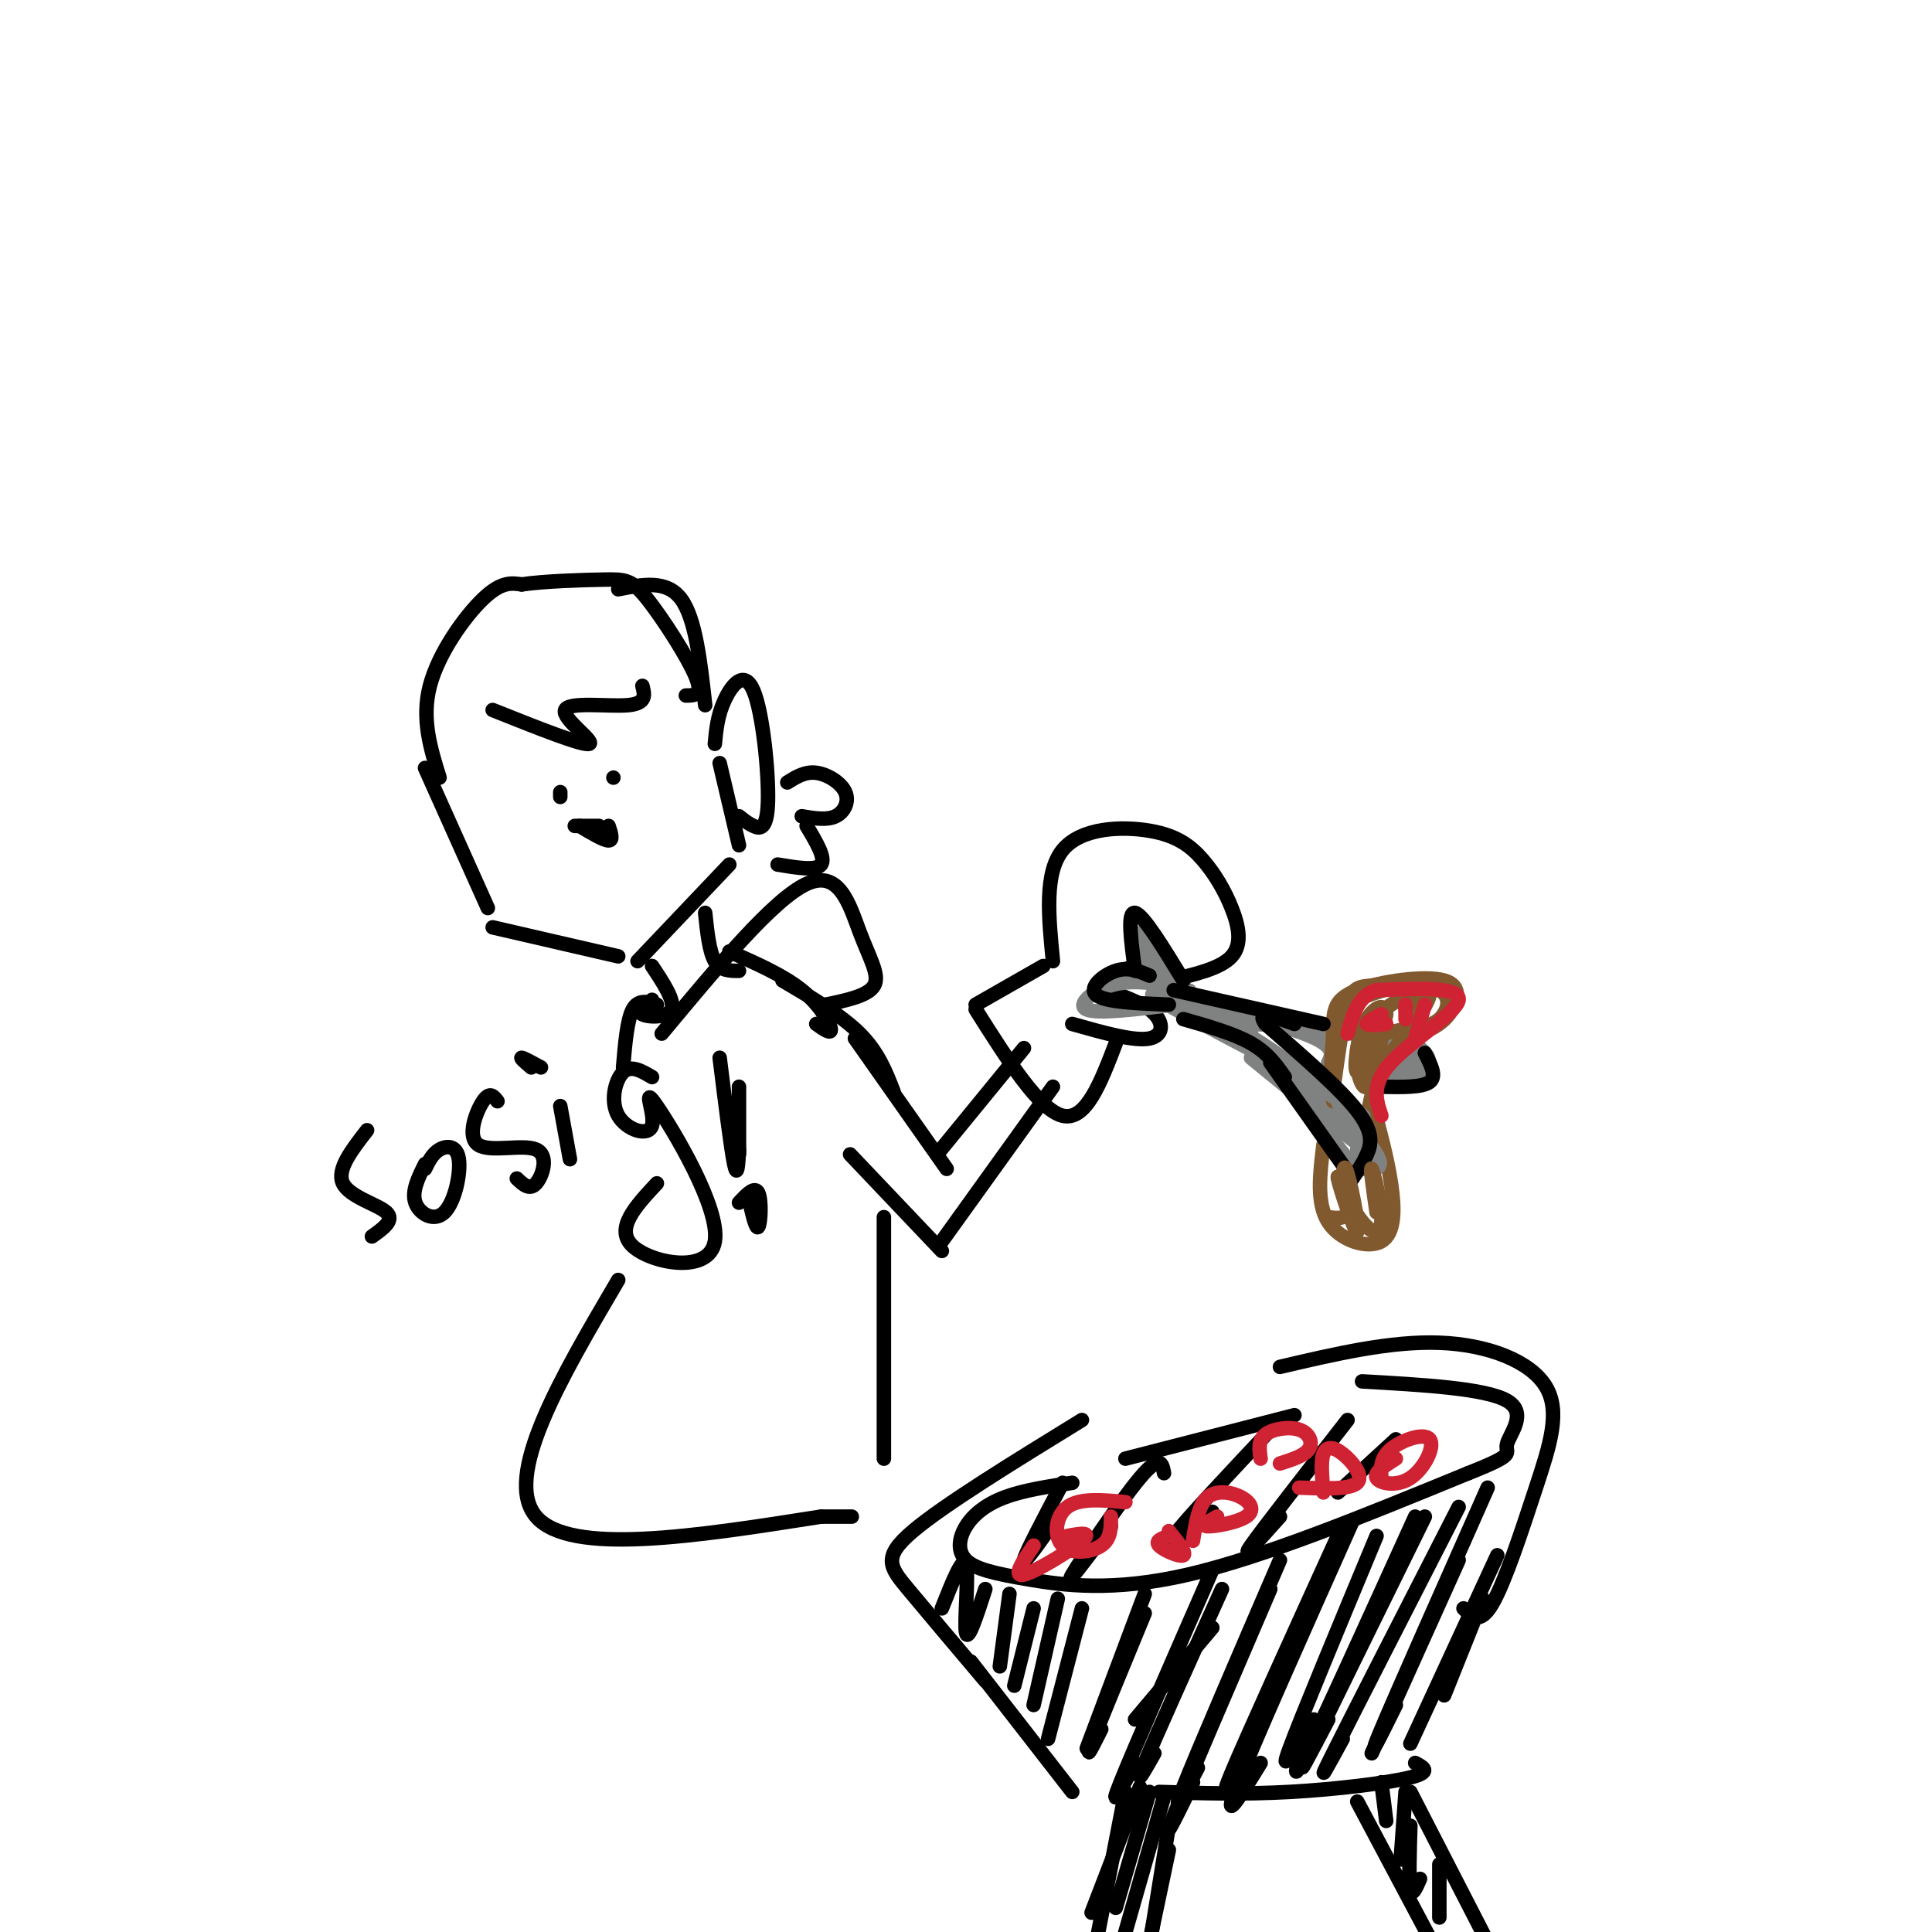 <svg viewBox='0 0 400 400' version='1.1' xmlns='http://www.w3.org/2000/svg' xmlns:xlink='http://www.w3.org/1999/xlink'><g fill='none' stroke='rgb(0,0,0)' stroke-width='3' stroke-linecap='round' stroke-linejoin='round'><path d='M88,159c0.000,0.000 13.000,29.000 13,29'/><path d='M102,192c0.000,0.000 26.000,6.000 26,6'/><path d='M132,199c0.000,0.000 19.000,-20.000 19,-20'/><path d='M119,171c0.000,0.000 5.000,0.000 5,0'/><path d='M120,171c2.500,1.500 5.000,3.000 6,3c1.000,0.000 0.500,-1.500 0,-3'/><path d='M116,164c0.000,0.000 0.000,1.000 0,1'/><path d='M127,161c0.000,0.000 0.000,0.000 0,0'/><path d='M148,154c0.276,-2.923 0.552,-5.847 2,-9c1.448,-3.153 4.069,-6.536 6,-2c1.931,4.536 3.174,16.990 3,23c-0.174,6.010 -1.764,5.574 -3,5c-1.236,-0.574 -2.118,-1.287 -3,-2'/><path d='M149,158c0.000,0.000 4.000,17.000 4,17'/><path d='M76,234c-3.178,4.089 -6.356,8.178 -5,11c1.356,2.822 7.244,4.378 9,6c1.756,1.622 -0.622,3.311 -3,5'/><path d='M88,241c-1.407,2.844 -2.813,5.687 -2,8c0.813,2.313 3.847,4.094 6,2c2.153,-2.094 3.426,-8.064 3,-11c-0.426,-2.936 -2.550,-2.839 -4,-2c-1.450,0.839 -2.225,2.419 -3,4'/><path d='M103,228c-0.797,-1.046 -1.595,-2.093 -3,0c-1.405,2.093 -3.418,7.324 -1,9c2.418,1.676 9.266,-0.203 12,1c2.734,1.203 1.352,5.486 0,7c-1.352,1.514 -2.676,0.257 -4,-1'/><path d='M116,229c0.000,0.000 2.000,11.000 2,11'/><path d='M110,221c-1.167,-1.000 -2.333,-2.000 -2,-2c0.333,0.000 2.167,1.000 4,2'/><path d='M135,223c-2.182,-1.290 -4.364,-2.580 -6,-1c-1.636,1.580 -2.726,6.029 -1,9c1.726,2.971 6.269,4.465 7,2c0.731,-2.465 -2.351,-8.887 1,-4c3.351,4.887 13.133,21.085 12,28c-1.133,6.915 -13.181,4.547 -17,1c-3.819,-3.547 0.590,-8.274 5,-13'/><path d='M91,161c-1.889,-6.089 -3.778,-12.178 -2,-19c1.778,-6.822 7.222,-14.378 11,-18c3.778,-3.622 5.889,-3.311 8,-3'/><path d='M108,121c4.708,-0.691 12.478,-0.917 17,-1c4.522,-0.083 5.794,-0.022 9,4c3.206,4.022 8.344,12.006 10,16c1.656,3.994 -0.172,3.997 -2,4'/><path d='M102,147c9.387,3.744 18.774,7.488 20,7c1.226,-0.488 -5.708,-5.208 -5,-7c0.708,-1.792 9.060,-0.655 13,-1c3.940,-0.345 3.470,-2.173 3,-4'/><path d='M128,122c5.000,-1.000 10.000,-2.000 13,2c3.000,4.000 4.000,13.000 5,22'/><path d='M163,162c1.839,-1.149 3.679,-2.298 6,-2c2.321,0.298 5.125,2.042 6,4c0.875,1.958 -0.179,4.131 -2,5c-1.821,0.869 -4.411,0.435 -7,0'/><path d='M167,171c2.000,3.333 4.000,6.667 3,8c-1.000,1.333 -5.000,0.667 -9,0'/><path d='M135,200c2.400,3.622 4.800,7.244 4,9c-0.800,1.756 -4.800,1.644 -6,1c-1.200,-0.644 0.400,-1.822 2,-3'/><path d='M146,189c0.417,4.000 0.833,8.000 2,10c1.167,2.000 3.083,2.000 5,2'/><path d='M151,197c5.600,2.467 11.200,4.933 15,8c3.800,3.067 5.800,6.733 6,8c0.200,1.267 -1.400,0.133 -3,-1'/><path d='M162,203c6.083,3.583 12.167,7.167 16,11c3.833,3.833 5.417,7.917 7,12'/><path d='M177,215c0.000,0.000 19.000,27.000 19,27'/><path d='M194,239c0.000,0.000 18.000,-22.000 18,-22'/><path d='M176,239c0.000,0.000 19.000,20.000 19,20'/><path d='M195,257c0.000,0.000 23.000,-32.000 23,-32'/><path d='M216,200c0.000,0.000 -14.000,8.000 -14,8'/><path d='M202,209c6.583,10.417 13.167,20.833 18,22c4.833,1.167 7.917,-6.917 11,-15'/><path d='M218,199c-0.903,-9.148 -1.805,-18.296 2,-23c3.805,-4.704 12.318,-4.965 18,-4c5.682,0.965 8.533,3.156 11,6c2.467,2.844 4.549,6.343 6,10c1.451,3.657 2.272,7.474 0,10c-2.272,2.526 -7.636,3.763 -13,5'/><path d='M242,203c-2.833,0.833 -3.417,0.417 -4,0'/><path d='M222,212c6.423,1.821 12.845,3.643 16,3c3.155,-0.643 3.042,-3.750 0,-6c-3.042,-2.250 -9.012,-3.643 -10,-5c-0.988,-1.357 3.006,-2.679 7,-4'/></g>
<g fill='none' stroke='rgb(128,130,130)' stroke-width='3' stroke-linecap='round' stroke-linejoin='round'><path d='M244,204c-3.887,-5.286 -7.774,-10.571 -9,-11c-1.226,-0.429 0.208,4.000 3,7c2.792,3.000 6.940,4.571 8,5c1.060,0.429 -0.970,-0.286 -3,-1'/><path d='M242,204c-4.111,-0.578 -8.222,-1.156 -12,0c-3.778,1.156 -7.222,4.044 -5,5c2.222,0.956 10.111,-0.022 18,-1'/><path d='M242,208c15.511,8.244 31.022,16.489 28,15c-3.022,-1.489 -24.578,-12.711 -30,-16c-5.422,-3.289 5.289,1.356 16,6'/><path d='M256,213c5.167,2.667 10.083,6.333 15,10'/><path d='M247,208c-4.044,-1.067 -8.089,-2.133 -3,-1c5.089,1.133 19.311,4.467 26,7c6.689,2.533 5.844,4.267 5,6'/><path d='M259,215c8.583,10.667 17.167,21.333 20,25c2.833,3.667 -0.083,0.333 -3,-3'/><path d='M259,214c-3.012,-0.958 -6.024,-1.917 -2,-2c4.024,-0.083 15.083,0.708 23,2c7.917,1.292 12.690,3.083 14,4c1.310,0.917 -0.845,0.958 -3,1'/><path d='M259,219c11.978,9.800 23.956,19.600 24,19c0.044,-0.600 -11.844,-11.600 -16,-15c-4.156,-3.400 -0.578,0.800 3,5'/></g>
<g fill='none' stroke='rgb(129,89,47)' stroke-width='3' stroke-linecap='round' stroke-linejoin='round'><path d='M276,228c-0.038,-5.544 -0.077,-11.088 0,-15c0.077,-3.912 0.268,-6.193 5,-8c4.732,-1.807 14.005,-3.140 18,-2c3.995,1.140 2.713,4.754 1,7c-1.713,2.246 -3.856,3.123 -6,4'/><path d='M294,214c-2.844,2.178 -6.956,5.622 -9,10c-2.044,4.378 -2.022,9.689 -2,15'/><path d='M274,237c-0.738,6.054 -1.476,12.107 1,16c2.476,3.893 8.167,5.625 11,4c2.833,-1.625 2.810,-6.607 2,-12c-0.810,-5.393 -2.405,-11.196 -4,-17'/><path d='M284,228c0.592,-5.424 4.073,-10.485 7,-13c2.927,-2.515 5.301,-2.483 7,-4c1.699,-1.517 2.723,-4.582 0,-6c-2.723,-1.418 -9.195,-1.190 -13,-1c-3.805,0.190 -4.944,0.340 -6,4c-1.056,3.660 -2.028,10.830 -3,18'/><path d='M276,226c-0.569,0.715 -0.493,-6.499 0,-11c0.493,-4.501 1.402,-6.289 5,-8c3.598,-1.711 9.885,-3.346 12,-3c2.115,0.346 0.057,2.673 -2,5'/></g>
<g fill='none' stroke='rgb(128,130,130)' stroke-width='3' stroke-linecap='round' stroke-linejoin='round'><path d='M269,223c-2.764,-2.152 -5.528,-4.303 -2,-2c3.528,2.303 13.348,9.061 15,10c1.652,0.939 -4.863,-3.939 -5,-3c-0.137,0.939 6.104,7.697 8,11c1.896,3.303 -0.552,3.152 -3,3'/><path d='M282,242c-0.667,-0.167 -0.833,-2.083 -1,-4'/><path d='M294,217c1.339,1.214 2.679,2.429 1,4c-1.679,1.571 -6.375,3.500 -7,3c-0.625,-0.500 2.821,-3.429 4,-4c1.179,-0.571 0.089,1.214 -1,3'/><path d='M291,223c-0.556,-0.378 -1.444,-2.822 -2,-3c-0.556,-0.178 -0.778,1.911 -1,4'/></g>
<g fill='none' stroke='rgb(0,0,0)' stroke-width='3' stroke-linecap='round' stroke-linejoin='round'><path d='M245,203c-4.167,-6.833 -8.333,-13.667 -10,-14c-1.667,-0.333 -0.833,5.833 0,12'/><path d='M238,202c-2.178,-0.933 -4.356,-1.867 -7,-1c-2.644,0.867 -5.756,3.533 -4,5c1.756,1.467 8.378,1.733 15,2'/><path d='M245,211c5.250,1.500 10.500,3.000 14,5c3.500,2.000 5.250,4.500 7,7'/><path d='M263,220c0.000,0.000 17.000,24.000 17,24'/><path d='M280,244c1.067,-1.511 2.133,-3.022 3,-5c0.867,-1.978 1.533,-4.422 -2,-9c-3.533,-4.578 -11.267,-11.289 -19,-18'/><path d='M262,212c-2.167,-3.000 1.917,-1.500 6,0'/><path d='M243,205c0.000,0.000 31.000,7.000 31,7'/><path d='M295,218c1.250,2.417 2.500,4.833 1,6c-1.500,1.167 -5.750,1.083 -10,1'/></g>
<g fill='none' stroke='rgb(129,89,47)' stroke-width='3' stroke-linecap='round' stroke-linejoin='round'><path d='M285,214c0.278,-1.166 0.556,-2.333 0,-3c-0.556,-0.667 -1.945,-0.835 -3,2c-1.055,2.835 -1.777,8.674 -1,9c0.777,0.326 3.054,-4.861 3,-7c-0.054,-2.139 -2.438,-1.230 -3,2c-0.562,3.230 0.696,8.780 2,8c1.304,-0.780 2.652,-7.890 4,-15'/><path d='M287,210c-0.135,-2.579 -2.473,-1.526 -4,1c-1.527,2.526 -2.243,6.525 -2,9c0.243,2.475 1.446,3.426 5,0c3.554,-3.426 9.458,-11.227 10,-14c0.542,-2.773 -4.277,-0.516 -8,2c-3.723,2.516 -6.349,5.290 -5,6c1.349,0.710 6.675,-0.645 12,-2'/><path d='M275,252c2.053,0.268 4.105,0.536 4,-2c-0.105,-2.536 -2.368,-7.876 -2,-6c0.368,1.876 3.368,10.967 4,11c0.632,0.033 -1.105,-8.990 -2,-12c-0.895,-3.010 -0.947,-0.005 -1,3'/><path d='M278,246c0.761,2.209 3.163,6.231 5,8c1.837,1.769 3.110,1.284 3,-2c-0.110,-3.284 -1.603,-9.367 -2,-10c-0.397,-0.633 0.301,4.183 1,9'/></g>
<g fill='none' stroke='rgb(207,34,51)' stroke-width='3' stroke-linecap='round' stroke-linejoin='round'><path d='M286,231c-1.089,-3.244 -2.178,-6.489 2,-11c4.178,-4.511 13.622,-10.289 14,-13c0.378,-2.711 -8.311,-2.356 -17,-2'/><path d='M285,205c-3.833,1.167 -4.917,5.083 -6,9'/><path d='M286,210c-1.583,0.833 -3.167,1.667 -3,2c0.167,0.333 2.083,0.167 4,0'/><path d='M291,208c0.000,0.000 0.000,3.000 0,3'/><path d='M295,208c0.000,0.000 -2.000,7.000 -2,7'/></g>
<g fill='none' stroke='rgb(0,0,0)' stroke-width='3' stroke-linecap='round' stroke-linejoin='round'><path d='M222,307c-5.071,0.775 -10.142,1.550 -14,3c-3.858,1.450 -6.503,3.574 -8,6c-1.497,2.426 -1.844,5.156 0,7c1.844,1.844 5.881,2.804 13,4c7.119,1.196 17.320,2.627 33,-1c15.680,-3.627 36.840,-12.314 58,-21'/><path d='M304,305c10.429,-4.119 7.500,-3.917 8,-6c0.500,-2.083 4.429,-6.452 0,-9c-4.429,-2.548 -17.214,-3.274 -30,-4'/><path d='M220,307c-3.917,7.417 -7.833,14.833 -8,16c-0.167,1.167 3.417,-3.917 7,-9'/><path d='M241,305c-0.378,-2.022 -0.756,-4.044 -5,1c-4.244,5.044 -12.356,17.156 -14,20c-1.644,2.844 3.178,-3.578 8,-10'/><path d='M264,295c-9.417,10.000 -18.833,20.000 -21,23c-2.167,3.000 2.917,-1.000 8,-5'/><path d='M279,294c-8.833,11.333 -17.667,22.667 -20,26c-2.333,3.333 1.833,-1.333 6,-6'/><path d='M289,298c0.000,0.000 -12.000,11.000 -12,11'/><path d='M233,302c0.000,0.000 35.000,-9.000 35,-9'/><path d='M224,294c-14.311,8.800 -28.622,17.600 -35,23c-6.378,5.400 -4.822,7.400 -1,12c3.822,4.600 9.911,11.800 16,19'/><path d='M265,283c11.458,-2.686 22.915,-5.372 33,-5c10.085,0.372 18.796,3.801 22,9c3.204,5.199 0.901,12.169 -2,21c-2.901,8.831 -6.400,19.523 -9,24c-2.600,4.477 -4.300,2.738 -6,1'/><path d='M201,344c0.000,0.000 21.000,27.000 21,27'/><path d='M240,371c8.644,0.267 17.289,0.533 27,0c9.711,-0.533 20.489,-1.867 25,-3c4.511,-1.133 2.756,-2.067 1,-3'/><path d='M310,322c0.000,0.000 -18.000,39.000 -18,39'/><path d='M233,371c0.000,0.000 -6.000,31.000 -6,31'/><path d='M242,378c0.000,0.000 -5.000,31.000 -5,31'/><path d='M281,373c0.000,0.000 17.000,32.000 17,32'/><path d='M292,371c0.000,0.000 18.000,35.000 18,35'/><path d='M209,330c0.000,0.000 -2.000,15.000 -2,15'/><path d='M214,333c0.000,0.000 -4.000,16.000 -4,16'/><path d='M219,331c0.000,0.000 -5.000,22.000 -5,22'/><path d='M224,333c0.000,0.000 -7.000,27.000 -7,27'/><path d='M237,330c0.000,0.000 -12.000,32.000 -12,32'/><path d='M251,325c-8.167,18.667 -16.333,37.333 -19,44c-2.667,6.667 0.167,1.333 3,-4'/><path d='M265,323c-8.583,19.917 -17.167,39.833 -20,47c-2.833,7.167 0.083,1.583 3,-4'/><path d='M280,315c-10.417,23.333 -20.833,46.667 -24,55c-3.167,8.333 0.917,1.667 5,-5'/><path d='M295,314c-10.333,21.000 -20.667,42.000 -24,49c-3.333,7.000 0.333,0.000 4,-7'/><path d='M308,308c-9.417,21.250 -18.833,42.500 -22,50c-3.167,7.500 -0.083,1.250 3,-5'/><path d='M307,331c0.000,0.000 -8.000,20.000 -8,20'/><path d='M204,329c-1.800,5.556 -3.600,11.111 -4,9c-0.400,-2.111 0.600,-11.889 0,-14c-0.600,-2.111 -2.800,3.444 -5,9'/><path d='M236,370c0.000,0.000 -10.000,26.000 -10,26'/><path d='M238,371c0.000,0.000 -7.000,24.000 -7,24'/><path d='M241,372c0.000,0.000 -10.000,35.000 -10,35'/><path d='M242,383c0.000,0.000 -4.000,19.000 -4,19'/><path d='M286,369c0.000,0.000 1.000,8.000 1,8'/><path d='M291,371c0.000,0.000 -1.000,14.000 -1,14'/><path d='M292,378c-0.167,5.583 -0.333,11.167 0,13c0.333,1.833 1.167,-0.083 2,-2'/><path d='M298,386c0.000,0.000 0.000,11.000 0,11'/><path d='M237,334c-4.750,11.500 -9.500,23.000 -11,27c-1.500,4.000 0.250,0.500 2,-3'/><path d='M253,329c-6.833,15.167 -13.667,30.333 -16,36c-2.333,5.667 -0.167,1.833 2,-2'/><path d='M263,329c-8.667,20.167 -17.333,40.333 -20,47c-2.667,6.667 0.667,-0.167 4,-7'/><path d='M277,318c-9.500,20.917 -19.000,41.833 -22,49c-3.000,7.167 0.500,0.583 4,-6'/><path d='M285,318c-7.833,18.833 -15.667,37.667 -18,44c-2.333,6.333 0.833,0.167 4,-6'/><path d='M293,314c-9.750,21.500 -19.500,43.000 -23,50c-3.500,7.000 -0.750,-0.500 2,-8'/><path d='M302,312c-11.000,21.500 -22.000,43.000 -26,51c-4.000,8.000 -1.000,2.500 2,-3'/><path d='M302,323c0.000,0.000 -18.000,40.000 -18,40'/><path d='M251,337c0.000,0.000 -16.000,19.000 -16,19'/></g>
<g fill='none' stroke='rgb(207,34,51)' stroke-width='3' stroke-linecap='round' stroke-linejoin='round'><path d='M247,319c0.573,-3.702 1.145,-7.404 3,-9c1.855,-1.596 4.992,-1.088 7,0c2.008,1.088 2.887,2.754 1,4c-1.887,1.246 -6.539,2.070 -8,2c-1.461,-0.070 0.270,-1.035 2,-2'/><path d='M274,309c-0.292,-3.208 -0.583,-6.417 0,-8c0.583,-1.583 2.042,-1.542 4,0c1.958,1.542 4.417,4.583 3,6c-1.417,1.417 -6.708,1.208 -12,1'/><path d='M233,311c-4.732,-0.446 -9.464,-0.893 -12,1c-2.536,1.893 -2.875,6.125 -1,8c1.875,1.875 5.964,1.393 8,0c2.036,-1.393 2.018,-3.696 2,-6'/><path d='M214,320c-2.244,3.289 -4.489,6.578 -2,6c2.489,-0.578 9.711,-5.022 12,-7c2.289,-1.978 -0.356,-1.489 -3,-1'/><path d='M242,318c-1.467,0.511 -2.933,1.022 -2,2c0.933,0.978 4.267,2.422 5,2c0.733,-0.422 -1.133,-2.711 -3,-5'/><path d='M261,302c-0.274,-1.899 -0.548,-3.798 1,-5c1.548,-1.202 4.917,-1.708 7,-1c2.083,0.708 2.881,2.631 2,4c-0.881,1.369 -3.440,2.185 -6,3'/><path d='M289,302c-2.301,1.442 -4.603,2.884 -4,4c0.603,1.116 4.110,1.907 7,0c2.890,-1.907 5.163,-6.514 4,-8c-1.163,-1.486 -5.761,0.147 -8,2c-2.239,1.853 -2.120,3.927 -2,6'/></g>
<g fill='none' stroke='rgb(0,0,0)' stroke-width='3' stroke-linecap='round' stroke-linejoin='round'><path d='M136,208c-1.917,-0.583 -3.833,-1.167 -5,1c-1.167,2.167 -1.583,7.083 -2,12'/><path d='M137,214c11.583,-13.929 23.167,-27.857 30,-31c6.833,-3.143 8.917,4.500 11,10c2.083,5.500 4.167,8.857 3,11c-1.167,2.143 -5.583,3.071 -10,4'/><path d='M171,208c-1.833,0.667 -1.417,0.333 -1,0'/><path d='M149,219c1.167,9.417 2.333,18.833 3,22c0.667,3.167 0.833,0.083 1,-3'/><path d='M153,225c0.000,0.000 0.000,14.000 0,14'/><path d='M155,248c0.756,3.356 1.511,6.711 2,6c0.489,-0.711 0.711,-5.489 0,-7c-0.711,-1.511 -2.356,0.244 -4,2'/><path d='M183,252c0.000,0.000 0.000,50.000 0,50'/><path d='M128,265c-12.000,20.417 -24.000,40.833 -17,49c7.000,8.167 33.000,4.083 59,0'/><path d='M170,314c10.167,0.000 6.083,0.000 2,0'/></g>
</svg>